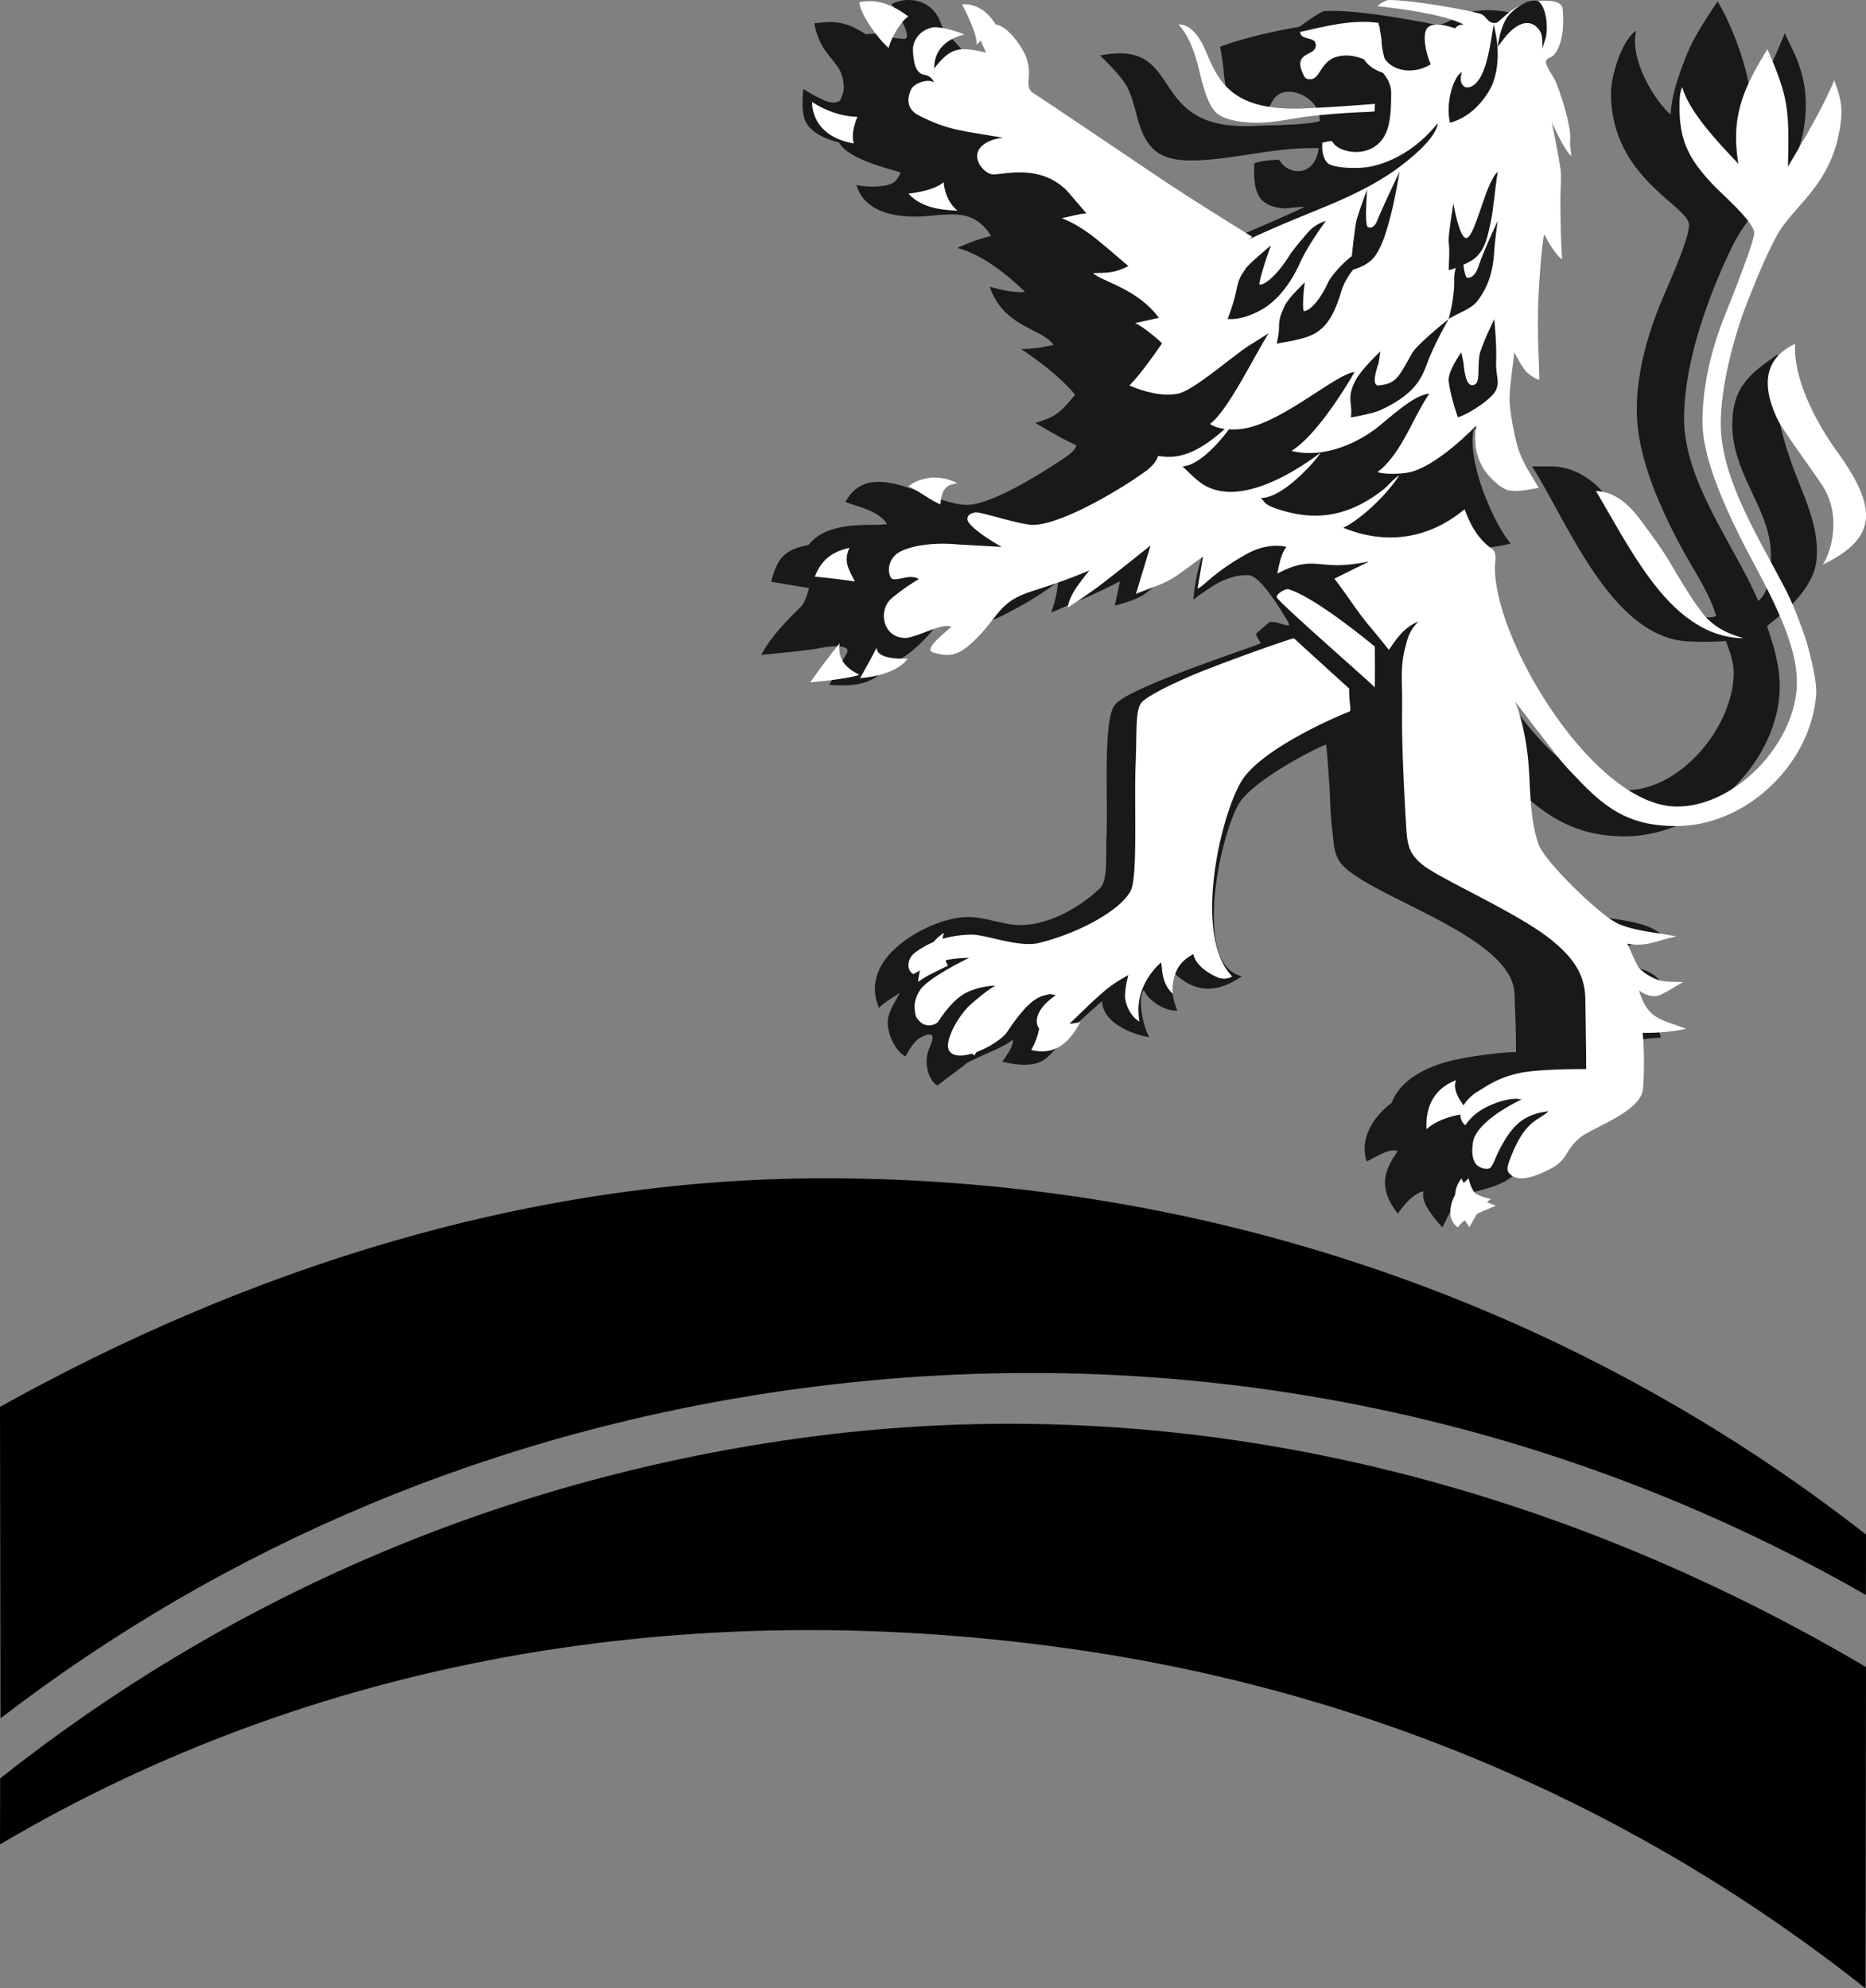 <svg width="76" height="81" fill="none" xmlns="http://www.w3.org/2000/svg"><rect width="100%" height="100%" fill="#808080" stroke="none"/><path fill-rule="evenodd" clip-rule="evenodd" d="M52.465 25.342c-.277-.47-1.117-1.866-1.588-1.907-.5-.043-1.109.188-1.527.47-.303.203-.46.298-.746.523a8.062 8.062 0 0 1 .332-1.708c-.673.099-1.745 1.059-2.307 1.472-.391.288-1.225.476-1.225.476l.21-.992c-1.073.569-1.692.786-2.798 1.283 0 0 .15-.454.2-.705.06-.298.075-.553.075-.553-.669.503-1.376.928-2.223 1.358-.353.178-1.024.427-1.024.427.2-.302.346-1.014.473-1.262-.987.047-1.667.526-2.232 1.318-.226.316-1.132 1.318-1.772 1.442-.16.148-.28.292-.448.448-.565.524-1.372.515-2.095.47.259-.413.452-.854.708-1.266.175-.282-.21-.406-1.15-.223-.49.097-2.328.266-2.328.266.475-.88 1.326-1.669 1.644-1.99.165-.167.307-.733.307-.733l-1.546-.258c.255-.95.534-1.308 1.523-1.494.54-.687 1.48-.812 2.447-.821.28-.004.473.003.75-.032-.308-.531-1.147-.694-1.691-.902 1.033-1.908 3.496.12 4.948.12 1.013 0 3.169-1.36 4.071-1.986.28-.194.436-.416.356-.456-.199-.098-.53-.234-1.639-.9.952-.27 1.096-.543 1.62-1.146-.584-.702-1.446-1.358-2.198-1.86.725-.026.843-.079 1.318-.166-.432-.67-2.053-.72-2.598-2.377.317.101 1.132.288 1.43.204-.737-.709-1.751-1.525-2.758-1.781 0 0 .773-.357 1.384-.486-.264-.436-.637-.749-1.145-.843-.43-.08-.994-.013-1.432.028-1.044.097-2.566-.044-2.905-1.265.36.09 1.278.13 1.57-.15a.939.939 0 0 0 .222-.363c-.674-.197-2.175-.583-2.506-1.222-.457-.098-1.239-.405-1.41-.971-.14-.463-.043-1.205-.043-1.205.324.202.618.376.937.495.378.143.557-.022.557-.022s.154-.325.154-.474c0-.845-.397-1.014-.823-1.662-.174-.265-.344-.722-.374-1.018.556-.032 1.092-.208 2.09.454.578-.089.77.142 1.545.19.447.027-.346-1.228-.492-1.42.718-.363 1.683-.144 1.997.757.107.306.276.48.5.7.805.79 1.045 1.624 1.023 2.75 1.012.739 7.828 6.122 8.379 6.122.262 0 4.554-1.865 4.896-2.057-.088-.036-.711.056-.806.05-1.143-.08-1.247-.76-1.22-1.808.002-.108.859-.181.96-.172.02.002.051-.012.108.074.353.548 1.398.641 1.561-.547-1.795-.044-3.333.437-4.934.496-1.349.049-2.024-.272-2.411-1.584-.131-.445-.238-.968-.444-1.38-.193-.386-.79-.994-1.12-1.307 3.57-.708 1.743 3.1 6.305 2.869.765-.039 2.006-.026 2.642-.191.036-.731-.71-1.2-1.246-1.2-.933 0-.559 1.01-1.506 1.01-1.032 0-1.095-1.257-1.175-2.017-.03-.277-.077-.553-.129-.826.713-.28 2.003-.61 3.22-.81.015-.002.854-.628 1.017-.64.508-.037 1.634-.019 4.453.53.49.096.768-.287 1.449-.477.864-.241 2.078.044 2.107.177.175.788.297 1.43-.36 3.002-.17.407.922 1.675.699 3.523a3.51 3.51 0 0 0 .064 1.11c-.248-.08-.496-.236-.516-.218.09 1.105-.076 2.753.08 4.073.025.207.096.425.147.629-.238.01-.836-.326-.944-.083-.145.327-.1 1.84-.1 2.25 0 .962.042 1.992.16 2.953a5.077 5.077 0 0 1-1.146-.456c-.296 1.473.938 4.056 1.507 4.669l-.115.032c-.36.102-1.793.258-1.853.286-.16.076-.188.339-.212.716-.173 2.611 3.742 9.018 6.872 9.018 2.259 0 4.388-2.632 4.388-4.783 0-.456-.161-.859-.317-1.296 0 0-.513.058-1.498.02-3.158-.12-4.944-4.863-6.396-7.13h.755c2.614 0 3.605 3.836 5.105 5.482.389.427 1.218.809 1.639.61-.288-.974-.911-1.851-1.391-2.74-.864-1.599-1.805-3.675-1.84-5.517-.028-1.536.4-3.096.974-4.502.272-.663 1.15-2.563 1.15-3.169 0-.789-3.177-1.903-3.177-5.373 0-.695.43-2.145 1.027-2.542-.272 1.087.637 2.714 1.397 3.42.058-.836.324-1.564.59-2.266.309-.82.842-1.621 1.33-2.348.699 1.184 1.404 3.175 1.354 4.383.275-.53 1.183-2.58 1.383-3.091.216.575.966 1.582.84 3.316-.2 2.776-1.973 3.32-2.972 5.356-.866 1.766-1.948 4.552-1.973 6.966-.027 2.593 2.002 5.136 3.023 7.494.487-.377.512-1.319.512-1.887 0-1.823-1.569-3.258-1.569-5.282 0-1.513.668-2.06 1.856-2.878-.266 1.66.027 3.134.824 5.144.442 1.118.85 2.087.749 3.218-.131 1.487-2.037 2.647-2.012 2.722.218.656.513 1.532.513 2.433 0 3.122-3.153 6.121-6.306 6.121-2.52 0-3.819-1.305-5.452-3.04-.202-.214-.228-.295-.228-.295s.1.586.1.655c0 1.375.149 2.754 1.201 3.748.44.416 1.685 1.584 2.358 1.918.925.46 2.764.292 3.536 1.041-.903.224-1.757.621-2.679.77.696.75 1.906.188 2.668 1.17-.346.033-.648.057-1.87.916.645.282 1.705.493 1.825 1.319-.76.02-1.466.225-2.136.409a42.71 42.71 0 0 1-.131 1.698c-.179 1.677-2.31 1.797-2.962 2.644-.838 1.088-1.117 1.233-2.622 1.591-.477.114-.743.805-1.04 1.385-.354-.392-.893-1.013-.77-1.466-.325.048-.744.452-1.042.91-.839-1.062-.545-1.792-.009-2.545-.317-.146-.815.2-1.261.415-.24-.684.003-1.612 1.018-2.392.34-.927 1.42-1.496 2.598-1.752.813-.177 1.958-.31 2.462-.31.005-.866-.03-1.52-.06-2.385-.084-2.348-5.867-3.913-7.041-5.27-.347-.403-.317-.933-.387-1.453-.07-.512-.073-1.155-.107-1.67-.035-.525-.078-1.188-.134-1.744-.021-.052-2.523 1.155-3.417 2.203-.792.928-2.065 6.491-.177 7.178.084.03.159.05.159.05-1.067.742-1.953.639-2.745-.12-.217.448-.047 1.13.118 1.52-.49.03-1.134-.356-1.375-.843-.268.397.002 1.553.234 1.926-.731-.118-1.887-.588-1.93-1.466-.392.35-.792.695-1.168 1.065-.412.406-.656.876-1.097 1.252-.476.403-1.257.28-1.794.146 0 0 .529-.702.412-.888-.303.306-1.614.75-1.915.992-.25.202-.69.515-1.14.868-.418-.25-.525-.97-.375-1.4.055-.163.156-.352.177-.522.042-.336-.542-.051-.703.142a2.425 2.425 0 0 0-.395.598c-.455-.227-.81-1.068-.712-1.557.084-.415.297-.655.47-1.038-.278.216-.556.32-.844.621-.087-.276-.324-.766-.003-1.53.485-1.157 2.376-2.179 3.662-2.179.653 0 1.437.33 2.088.33 1.16 0 2.395-.695 3.244-1.486.35-.326.24-1.396.275-2.113.073-1.516-.15-4.678.332-5.359.483-.683 5.069-2.168 5.955-2.522.007.008-.202-.311-.195-.39l.534-.464c.32-.093.976.331.775-.01" fill="#1A1919"/><path fill-rule="evenodd" clip-rule="evenodd" d="M54.258 5.75c.221.53 1.928.845 2.293-.633.104-.415.11-.906.11-1.333 0-.842-1.023-1.522-1.817-1.522-1.109 0-.99.968-1.481.968-.133 0-.204-.034-.263-.155-.517-1.044.542-.726.49-1.272-.03-.327-.615-.145-.638-.5 1.064-.24 2.096-.517 3.199-.37.022.302-.018.608.028.907.23 1.439 2.162 1.273 2.688.121.083-.182.258-.59.382-.783.194-.306.619-.074.129-.283-.733-.314-2.273-.541-3.266-.642.036-.089.356-.253.443-.253 1.093 0 3.633.487 3.807.59.213.128.252.381.572.344.154-.017.627-.723 1.428-.859.32-.055 1.224-.14 1.278.263.047.358.089 1.312-.309 1.852-.122.165-.282.164-.315.219-.054.087-.072.091-.041.186.074.22.18.362.302.567.218.366.719 1.952.675 2.483-.02.263.017.385.048.695-.223-.08-.798-1.363-.798-1.363.116.618.256 1.237.35 1.859.06.394.002.806.002 1.203 0 .838.013 1.68.067 2.516-.199-.082-.613-.753-.702-.982-.08-.207-.245 1.874-.274 2.976-.031 1.251.037 2.035.053 2.927-.045-.001-.222-.072-.476-.28-.221-.18-.545-.85-.545-.85-.068.63-.177 1.26-.196 1.893-.012.42.231 1.741.387 2.138.242.624.47.93.803 1.496-.296.049-.848.18-1.218.103-.28-.059-.588-.351-.781-.56-.533-.571-.671-1.331-.548-2.078 0 0-1.647 1.735-2.812 1.92-.31.05-.88.074-1.211-.023.986-.734 1.47-2.294 2.117-3.198-.647.031-1.7 1.067-2.216 1.452-.541.403-1.94 1.24-3.402.879.943-.567 2.115-2.413 2.571-3.212-.773.065-3.073 2.193-4.697 2.329-.37.03-.881.004-1.192-.215.734-.532 1.824-2.818 2.39-3.692l-.799.499c-.744.481-2.243 1.83-2.906 1.963-.638.127-1.448-.104-1.967-.336.295-.301.55-.634.8-.972 1.142-1.536 2.733-4.285 3.675-4.784 1.084-.574 3.261-1.418 3.873-1.685.863-.376 1.656-.765 2.426-1.3.585-.41 1.724-1.317 1.786-1.943-.212.24-1.09 1.386-2.675 1.754-.552.128-1.615.075-1.819-.137-.248-.258-.217-.672-.207-.825.142-.033.254-.063.4-.063" fill="#fff"/><path fill-rule="evenodd" clip-rule="evenodd" d="M51.304 11.589c.103.052.605-.21 1.23-1.205.126-.2.458-.596.75-.933A1.58 1.58 0 0 1 54 9c-.001.003-.736.99-1.05 1.702-.412.933-.972 1.54-1.456 1.845-.241.153-.874.496-1.494.448 0 0 .241-.62.34-1.097.109-.524.137-.573.403-.966.138-.205 1.022-.935 1.022-.935l-.174.485c-.046.13-.348 1.076-.287 1.107" fill="#1A1919"/><path fill-rule="evenodd" clip-rule="evenodd" d="M55.995 28c-.545-.522-3.756-3.32-3.983-3.65-.088-.127.34-.38.456-.347 1.095.304 3.526 2.337 3.526 2.337.005.296.01 1.1 0 1.66m-1.044.052c-.011.658.122.894-.006.944-.85.329-3.438 1.52-4.285 2.683-.857 1.175-2.154 6.36-.472 8.102a.686.686 0 0 1-.604.032c-.94-.42-.975-.945-.975-.945s-.325.153-.543.434c-.305.396-.333.992-.298 1.177-.424-.353-.44-1.005-.442-1.026l-.033-.25c-.133.12-.47.424-.722.986-.207.46-.243.938-.162 1.428-.27-.159-.483-.482-.565-.849-.08-.357.114-1.047.114-1.047s-.54.292-.88.573c-.695.574-1.399 1.33-1.642 1.511-1.014.753-1.787-.2-.628-1.119l.19-.15-.238-.04c-.32.088-.733.022-1.732 1.533-.322.49-1.876 1.298-2.328.83-.329-.339.333-1.501.847-1.952.259-.226.71-.603.99-.75.023-.013-.612 0-1.17.277-.362.18-.749.566-1.165 1.2-.017.022-.204.19-.51.116-.239-.06-.39-.349-.39-.349-.072-.336-.105-.635.174-1.072.365-.532 1.996-1.307 1.996-1.307s-.321-.006-.757.057c-.412.06-1.067.343-1.512.605-.343-.202-.19-.676.02-.84.755-.592 1.619-.76 2.35-.769.578-.006 1.934.538 2.734.341 1.843-.456 3.476-1.462 3.77-2.188.26-.64.115-3.575.174-5.01.063-1.51-.022-2.288.257-2.612.198-.227 1.272-.812 2.827-1.408 1.68-.646 3.14-1.141 3.363-1.198l2.254 2.052Z" fill="#fff"/><path fill-rule="evenodd" clip-rule="evenodd" d="M60.074 15.662c.216-.115.097-.705.182-1.185.067-.383.604-1.477.604-1.477s.104 1.018.076 1.69c-.027.646.172.84-.021 1.228-.161.325-1.038.926-1.539 1.082 0 0-.285-.804-.372-1.448-.058-.43.514-1.197.514-1.197l.086.412c.023.108.055 1.113.47.895m-6.962-2.988c.125.013.563-.255.974-1.156.164-.36 1.005-1.29 1.643-1.45L56 10s-.648.748-.78.874c-.265.252-.498.685-.583.97-.228.768-.5 1.383-1.043 1.716-.495.303-1.378.38-1.594.44 0 0 .09-.407.09-.592 0-.426.06-.565.243-.968.133-.297.81-.938.81-.938l-.04.329c-.014.104-.068.835.01.843m6.563-2.985c.377.174.8-2.242 1.324-2.689-.104.634-.19 1.66-.287 2.057-.096.393-.172 1.099-.668 1.48-.331.253-1.041.492-1.041.46 0-.184.05-.806 0-1.127-.036-.233.192-1.583.192-1.583s.212 1.277.48 1.402" fill="#1A1919"/><path fill-rule="evenodd" clip-rule="evenodd" d="M55.71 9.249c.116.061.276.006.379-.252C56.296 8.47 57 7 57 7s-.056.36-.152.84a14.848 14.848 0 0 1-.389 1.589c-.162.507-.366.984-.657 1.213A1.748 1.748 0 0 1 55 11s.169-1.77.266-2.087c.196-.638.418-1.19.418-1.19s-.119 1.448.027 1.526m.457 6.451c.68-.077.772-.286 1.335-1.295C57.72 14.015 59 13 59 13s-.491.857-.778 1.558c-.282.69-.396 1.42-2.045 2.17-.225.102-1.163.291-1.159.27.091-.579-.212-.791.23-1.568.242-.426.973-1.114.973-1.114l-.066.44c-.02.116-.367.987.013.945m3.586-4.39c.146.025.34-.067.48-.508C60.386 10.32 61 9 61 9s-.076.514-.115.924c-.04.41-.042.714-.146 1.155a3.14 3.14 0 0 1-.607 1.233c-.235.28-.842.488-1.132.688 0 0 .251-.844.228-1.66-.01-.39.324-1.244.324-1.244l.04.578c.007.088.067.62.162.637m.004-7.748c.781-.051.95-1.888 1.077-2.563.326 1.235.094 2.103-.063 2.46-.22.495-.809 1.3-1.715 1.54-.19-.78.132-1.874.486-2.068-.161.506.12.637.215.63" fill="#1A1919"/><path fill-rule="evenodd" clip-rule="evenodd" d="M61.347.762c.178-.298.783-.802 1.248-.732.2.03.497.612.377 1.466l-.157.48s.016-.25-.015-.492c-.038-.298-.541-1.022-1.413-.072-.096.104-.387.498-.387.498s.068-.678.347-1.148" fill="#1A1919"/><path fill-rule="evenodd" clip-rule="evenodd" d="M74.232 23c.237-.27.835-1.817.042-3.138-.283-.468-1.64-2.297-1.855-2.736-1.12-2.293.315-2.911.7-3.126 0 0-.266 1.645 1.738 4.447 1.56 2.18 1.68 3.462-.625 4.553M55.984 4.539c-.151.028-1.201.03-2.643.197-.702.08-1.57.308-2.427.256-.709-.043-1.187-.191-1.418-.438-.407-.437-.622-1.59-.717-1.94-.316-1.156-.674-1.488-.779-1.613.214-.015.688.085 1.102 1.067.538 1.279 1.084 2.457 3.97 2.352A88.906 88.906 0 0 0 56 4.231l-.016.308Z" fill="#fff"/><path fill-rule="evenodd" clip-rule="evenodd" d="M57.775 25.319c-.65.254-.964.82-1.208 1.155-.26-.325-.52-.65-.788-.967-.522-.612-.933-1.305-1.431-1.93.183-.101 1.282-.635 1.353-.672.176-.09-.58.155-1.444.113-.793-.037-1.154-.216-2.237.35.093-.39.13-.754.374-1.089 0 0-.707-.21-1.588.274-1.406.773-1.76 1.333-2.03 1.422l.22-1.298c-.64.45-.459.35-1.103.794-.468.323-1.102.507-1.626.721l.595-1.973s-2.09 1.679-2.428 1.893c-.097.062-.544.396-.95.637.09-.595.635-1.167.881-1.514-.765.335-1.558.602-2.352.855-1.313.422-1.306.977-2.255 1.93-.722.723-1.084.75-1.747.562-.44-.125.526-.84.725-1.039-.29-.22-1.433.457-1.892.445-.902-.025-1.088-1.143-.525-1.618a8.075 8.075 0 0 1 1.104-.778c-.391-.262-1.021.184-1.148-.078-.147-.304-.052-.644.163-.875.33-.353 1.42-.57 2.562-.46l1.794.101c-.292-.171-1.446-.85-1.392-1.165.028-.167.174-.206.314-.24.202-.047 1.788.505 2.364.505 1.144 0 3.605-1.465 4.595-2.195.44-.324.49-.611.49-.611.65.096 1.544.133 3.197-1.566-.33.615-1.414 1.953-2.2 1.991.224.21.444.438.684.626 1.328 1.033 3.463-.074 4.941-1.184-.183.323-1.557 1.872-2.432 1.842l.14.168c.145.17.469.266.675.329 1.129.34 2.528.46 4.183-.846.156-.124.39-.417.638-.568-.584.9-1.69 1.873-2.284 2.131 1.537.635 3.325.593 4.946-.753.22.606.522 1.198 1.13 1.63.2.144.102.532.102.749 0 3.06 4.075 9.733 7.413 9.733 2.432 0 4.888-2.649 4.888-5.065 0-1.923-1.525-4.305-2.363-6.012-.621-1.263-1.483-3.162-1.483-4.59 0-1.461.359-2.948.895-4.296.202-.51 1.243-3.097 1.213-3.414-.045-.476-1.296-1.55-1.656-1.932-.933-.987-1.386-1.727-1.386-3.151 0-.288-.01-.582.11-.85.274 1.031 1.567 2.363 2.287 3.127-.323-1.937.209-3.078 1.182-4.673.861 1.998.89 2.424.836 4.794.609-1.055 1.338-2.234 1.888-3.524.122.375.357.873.273 1.628-.297 2.638-1.931 3.433-2.619 4.709-.45.834-.82 1.75-1.173 2.644-.569 1.432-1.105 3.467-1.105 5.009 0 2.26 1.569 4.67 2.67 6.815.415.81.833 2.09.853 2.166.137.514.402 1.533.363 2.045-.211 2.83-2.838 5.364-5.7 5.364-1.763 0-2.743-.587-3.943-1.845-.286-.298-.599-.612-.854-.94-.594-.758-1.18-1.525-1.77-2.288 0 0 .45 1.005.564 2.732.069 1.025.053 2.113.4 3.092.255.72 2.544 2.931 3.25 3.234.724.312 1.585.35 2.352.514-.885.183-1.168.434-1.993.295.173.351.236.54.415.888.125.242.62.528.878.598.326.09.552.05.983.082-.39.198-.362.23-.888.498-.31.159-.663.022-.91-.163.367 1.21.887 1.153 1.92 1.566a8.39 8.39 0 0 1-1.77.163c.06.542.073 1.752.008 2.305-.112.937-2.111 1.562-2.597 1.992-.598.528-.469.872-1.143 1.228-.676.358-1.293.546-1.638.26-.169-.142-.175-.258-.056-.581.619-1.678 1.17-1.611 1.591-2.01-1.085.125-1.52.646-2.015 1.596-.108.207-.195.479-.322.669-.098.145-.35.062-.465.006-.346-.166-.324-.691-.276-1.002.111-.734 1.353-1.453 1.974-1.748-.1-.033-.4-.069-.908.097-.555.182-1.041.452-1.378.953a.553.553 0 0 1-.201-.41c0-.366.386-.774.678-.948.377-.223.816-.57 1.725-.769.708-.155 2.216-.164 2.723-.164 0-.458-.035-2.835-.035-2.835-.015-.863-.33-1.577-1.387-2.427-1.392-1.126-4.553-2.48-5.274-3.084-.545-.458-.594-.82-.638-1.563-.203-3.416-.164-4.274-.164-5.051 0-.923-.073-1.485.134-2.238.076-.282.133-.643.534-1.033" fill="#fff"/><path fill-rule="evenodd" clip-rule="evenodd" d="M58.1 46c-.052-1.014.38-1.68 1.208-2-.26.546.596 1.361.596 1.361-.76.031-1.442.309-1.804.639m2.83 3.111c-.777.351-1.33.511-1.545.889-.474-.282-.474-1.202.43-2 .13.606.424.895 1.114 1.111" fill="#fff"/><path fill-rule="evenodd" clip-rule="evenodd" d="M59.532 48c.216.696 1.2.842 1.2.842-.432.287-.64.69-.882 1.158-.162-.299-1-1.158-.318-2M38.454 38c-.25.615.152 1.337.152 1.337s-.346.181-.616.304a4.29 4.29 0 0 0-.596.359s.092-1.41 1.06-2m1.443 3c-.106.731.348.977.812 1.2-.532.292-.898.507-1.02.8-.648-.515-.452-1.453.208-2" fill="#fff"/><path fill-rule="evenodd" clip-rule="evenodd" d="M39.663 41.051c.128.724.646.896.97.942-.16.216-.335.444-1.027.956-.288-.352-.367-1.044.056-1.898m2.705.117c.378.51.96.64 1.633.466-.336.65-.925 1.418-2 1.138 0 0 .45-.704.367-1.604M39 19.69c-.502.042-.658.302-.696.854-.332-.11-.985-.616-1.304-.726.239-.23 1.073-.612 2-.128m-3.299 6.685c0 .466.898.466 1.268.458-.52.72-1.938.792-1.938.792s.586-1.034.67-1.25m-1.508-.172c-.07.638.21.984.807 1.286-.41.17-2 .308-2 .308.413-.61 1.193-1.594 1.193-1.594m-1.009-2.712c.282-.7.692-1.004 1.416-1.178-.258.554-.042.856.216 1.374-.862-.13-1.632-.196-1.632-.196ZM39.275 1.41c-.47.104-1.23.442-1.228 1.377.655-.817.949-.923 2.111-.645-.145-.363-.505-.822.187-1.11.548-.229 1.234.823 1.403 1.185.134.29.176.602.155.912-.006.092-.088.49.162.65.71.456 4.75 3.193 5.42 3.639 1.007.67 2.727 1.743 3.515 2.23-.553.4-1.023.916-1.453 1.482-.745.985-1.405 1.913-2.199 2.87-.188-.183-.804-.707-1.116-.838l.967-.215c-.882-1.197-2.341-1.484-2.682-1.82.6-.023.83.013 1.444-.286-1.146-.963-1.715-1.544-2.715-1.955.325-.058.675-.176 1.005-.19-.307-.35-.743-.879-.831-.963-1.067-1.024-2.399-.648-2.968-.627-.386.014-1.2-.93-.098-1.38.22-.089.494-.115.494-.115-1.557-.273-2.228-.284-3.44-.916-.532-.278-.434-.744-.312-1.035.105-.248.669-.477.937-.307 0 0-.066-.257-.383-.307-.37-.057-.447-.532-.466-.982-.019-.4.253-.81.758-.94.287-.075 1.077.153 1.333.286" fill="#fff"/><path fill-rule="evenodd" clip-rule="evenodd" d="M40.821 1.534c-.292-.096-.748-.084-1.04.292.034-.442-.532-1.546-.602-1.642 0 0 1.024-.214 1.642 1.35M35.006.086c.52-.098 1.154-.05 1.988.586-.286.182-.662.786-.806 1.282-.496-.446-1.19-1.456-1.182-1.868m-.083 4.672s-.294.638-.148 1.086c-1.794-.31-1.698-1.688-1.698-1.688.97.634 1.846.602 1.846.602m3.511 2.659s.028.736.566 1.166c-.638-.028-1.471-.104-2-.696 0 0 1.04-.096 1.434-.47M67.19 23.56c-.864-1.173-1.575-2.53-2.19-3.56.585.027 1.047.31 1.493.784.233.247 1.199 1.578 1.439 1.99.328.566 1.134 1.93 1.558 2.378.588.624 1.266.748 1.51.848-1.55-.025-2.768-1.026-3.81-2.44M56.186 1.066c0-.052-.382-.133-.588.034-.266.214-.17.516-.184.724-.064 1.02 1.226 1.264 1.176 1.15-.178-.396-.318-1.033-.318-1.244 0-.212-.086-.536-.086-.664m2 .025c-.34.235-.064 1.283.158 1.67.12.209.662.374.956.08.312-.314.984-1.33.508-1.494-.498-.171-1.254-.51-1.622-.256" fill="#fff"/><path fill-rule="evenodd" clip-rule="evenodd" d="M.006 72.448c9.111-7.226 20.07-12.098 32.4-13.837C48.17 56.39 63.272 60.394 76 67.911L75.98 81c-9.11-7.226-20.08-12.098-32.412-13.838-15.762-2.222-30.84.456-43.568 7.973l.006-2.687Z" fill="#000"/><path fill-rule="evenodd" clip-rule="evenodd" d="M.02 70c9.11-7.005 20.067-11.728 32.394-13.413 15.761-2.155 30.853 1.098 43.58 8.387L76 62.512C64.394 53.432 49.646 48 33.594 48 21.36 48 9.904 51.792 0 57.312L.02 70Z" fill="#000"/></svg>